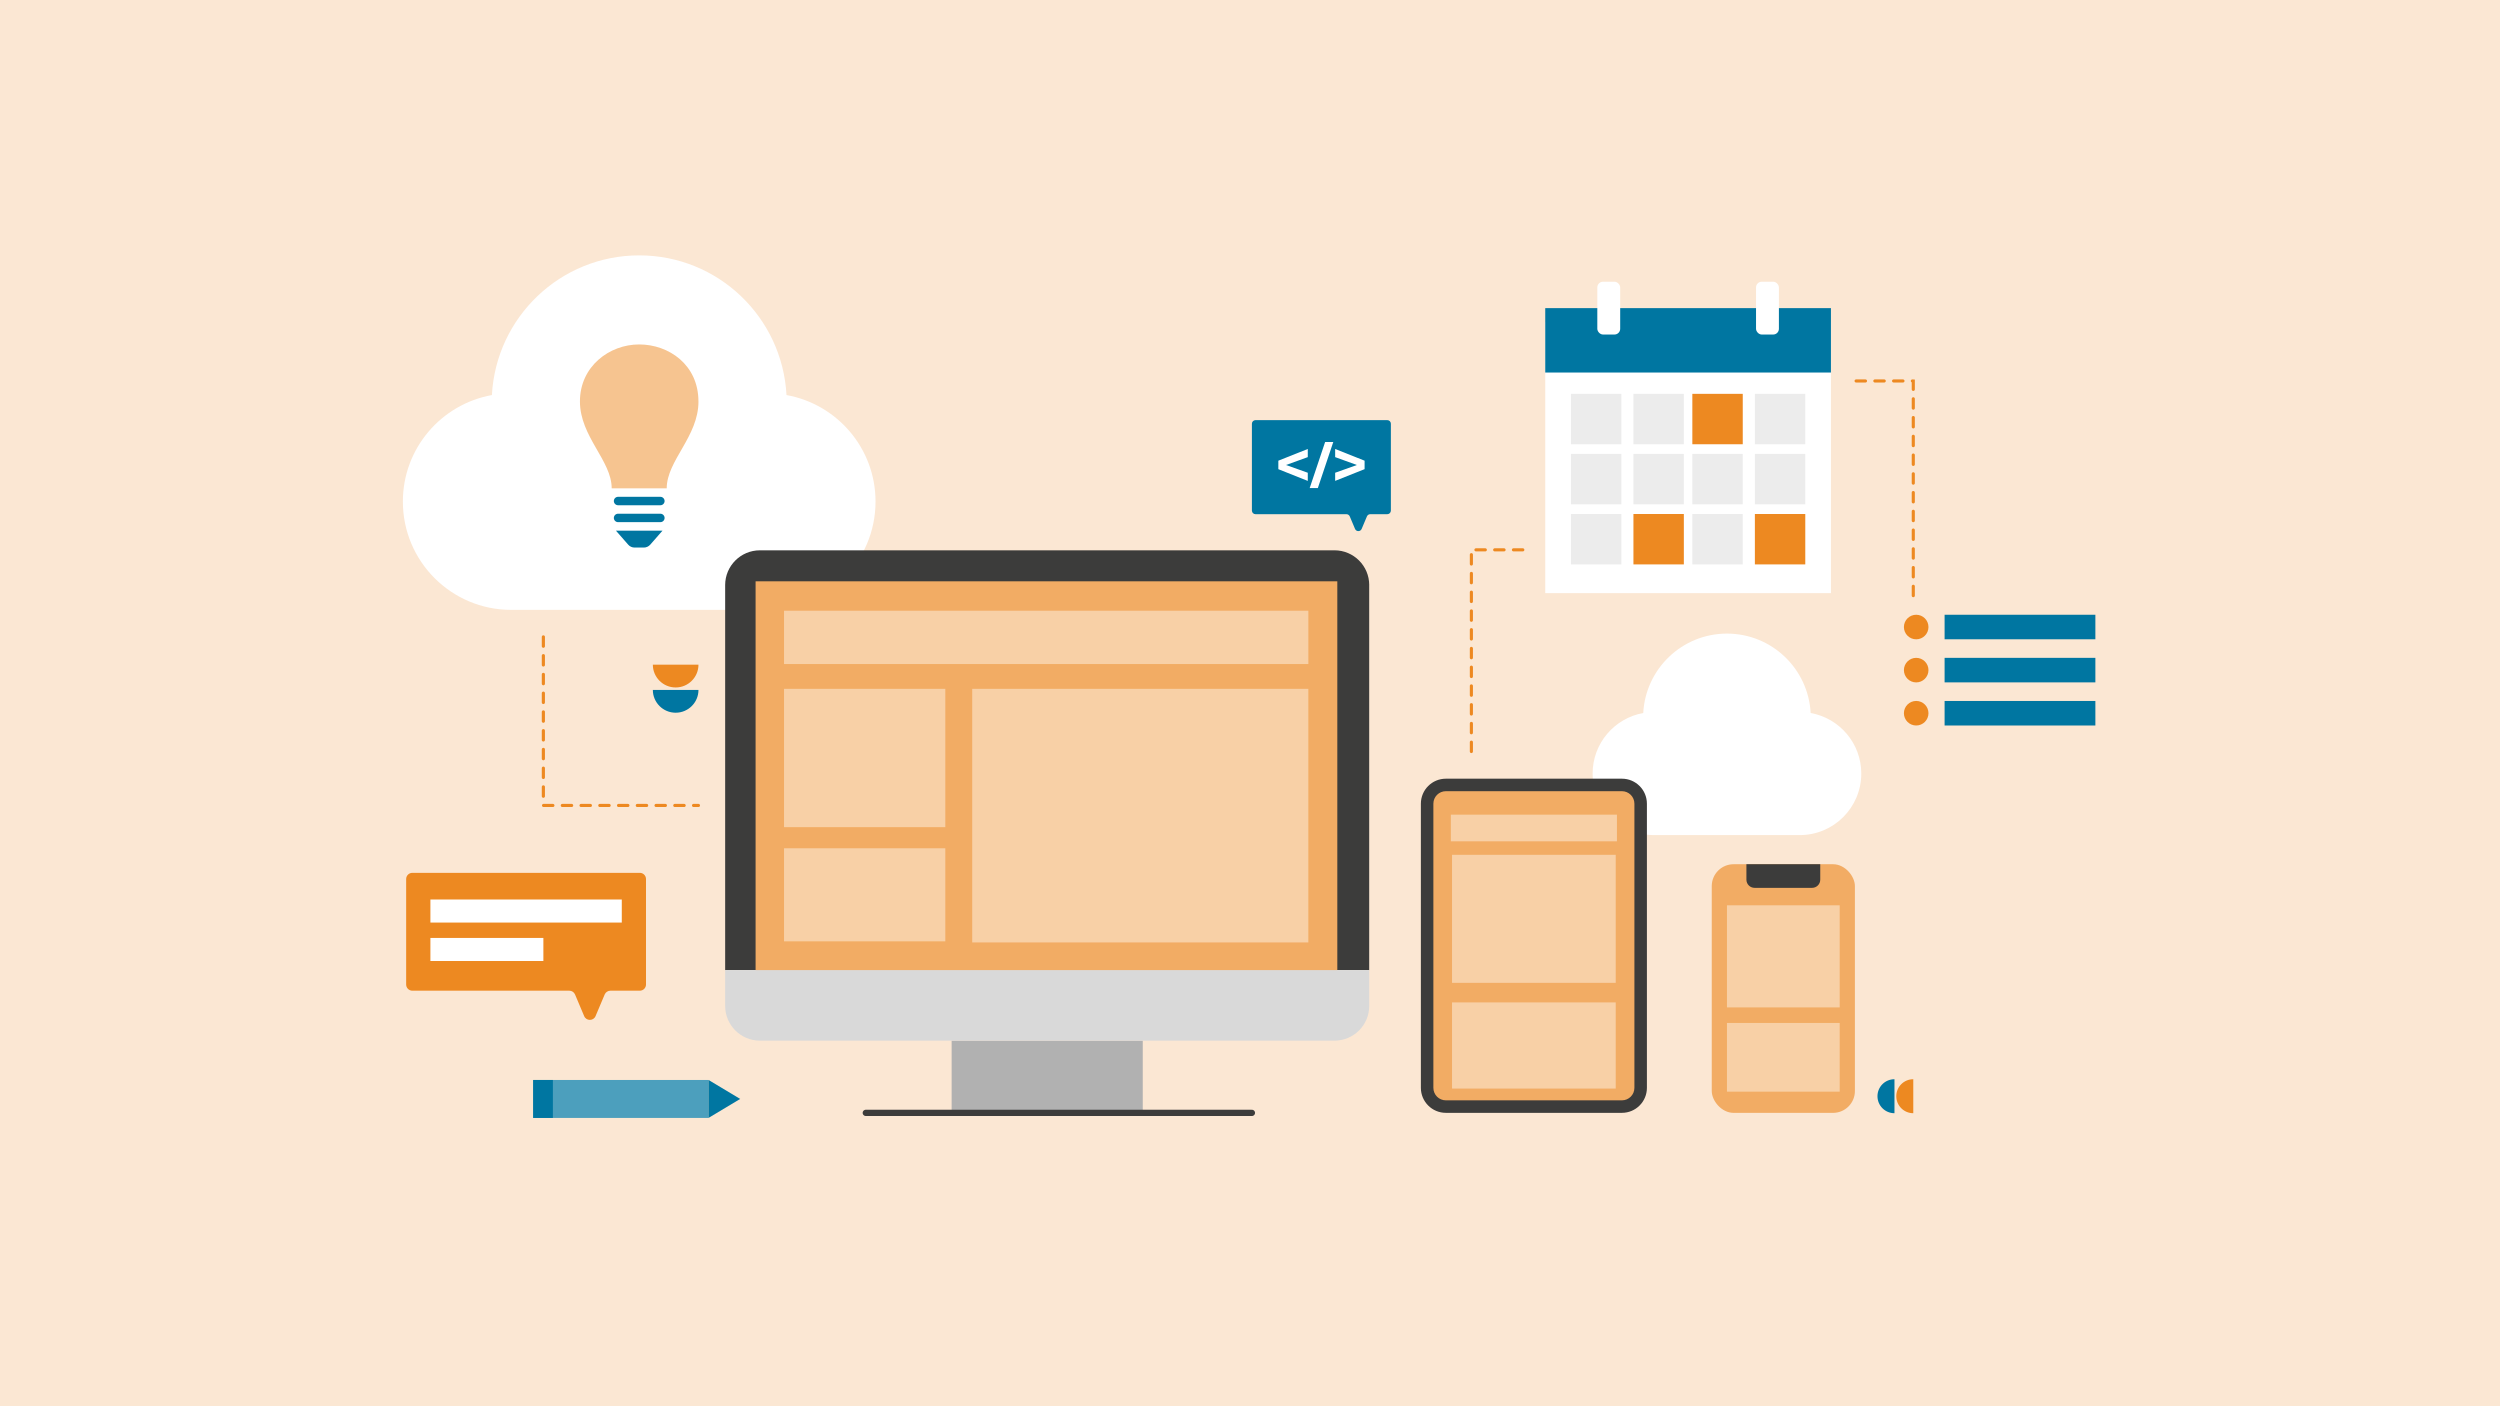 <?xml version="1.0" encoding="UTF-8"?>
<svg xmlns="http://www.w3.org/2000/svg" id="Layer_1" viewBox="0 0 800 450">
  <defs>
    <style>.cls-1{fill:#f8d0a6;}.cls-2{fill:#0076a1;}.cls-3{fill:#f2ac64;}.cls-4{fill:#ed8921;}.cls-5{fill:#f6c490;}.cls-6{fill:#fff;}.cls-7{fill:#ececec;}.cls-8{fill:#fbe7d3;}.cls-9{fill:#b1b1b1;}.cls-10{fill:#cce4ec;}.cls-11{fill:#d9d9d9;}.cls-12{fill:#3c3c3b;}.cls-13{fill:#4c9fbd;}.cls-14{fill:none;stroke:#3c3c3b;stroke-linecap:round;stroke-miterlimit:10;stroke-width:2px;}</style>
  </defs>
  <rect class="cls-8" width="800" height="450"></rect>
  <path class="cls-6" d="M552.63,202.75c-14.35,0-26.04,11.25-26.79,25.41-9.21,1.66-16.2,9.69-16.2,19.37,0,10.88,8.82,19.7,19.7,19.7h46.57c10.88,0,19.7-8.82,19.7-19.7,0-9.68-6.99-17.72-16.2-19.37-.76-14.16-12.44-25.41-26.79-25.41Z"></path>
  <path class="cls-6" d="M204.55,81.72c-25.25,0-45.8,19.8-47.14,44.7-16.2,2.92-28.49,17.05-28.49,34.08,0,19.14,15.52,34.66,34.66,34.66h81.93c19.14,0,34.66-15.52,34.66-34.66,0-17.03-12.3-31.17-28.49-34.08-1.34-24.9-21.89-44.7-47.14-44.7Z"></path>
  <g>
    <path class="cls-5" d="M223.51,128.46c0,11.28-10.16,18.91-10.16,27.81h-17.61c0-8.9-10.16-16.53-10.16-27.81s9.48-18.24,18.95-18.24,18.97,6.48,18.97,18.24Z"></path>
    <path class="cls-2" d="M211.32,158.98h-13.54c-.75,0-1.35,.61-1.35,1.35s.61,1.35,1.35,1.35h13.54c.75,0,1.35-.61,1.35-1.35s-.61-1.35-1.35-1.35Z"></path>
    <path class="cls-2" d="M211.32,164.39h-13.54c-.75,0-1.35,.61-1.35,1.35s.61,1.35,1.35,1.35h13.54c.75,0,1.35-.61,1.35-1.35s-.61-1.35-1.35-1.35Z"></path>
    <path class="cls-2" d="M212,169.81h-14.9l3.93,4.49c.51,.59,1.26,.92,2.04,.92h2.96c.78,0,1.52-.34,2.04-.92l3.93-4.49Z"></path>
  </g>
  <g>
    <rect class="cls-2" x="622.27" y="196.72" width="48.25" height="7.85"></rect>
    <circle class="cls-4" cx="613.18" cy="200.65" r="3.93"></circle>
    <rect class="cls-2" x="622.27" y="210.51" width="48.25" height="7.85"></rect>
    <circle class="cls-4" cx="613.18" cy="214.44" r="3.93"></circle>
    <rect class="cls-2" x="622.27" y="224.31" width="48.25" height="7.85"></rect>
    <circle class="cls-4" cx="613.18" cy="228.23" r="3.93"></circle>
  </g>
  <g>
    <rect class="cls-13" x="192.6" y="323.59" width="12.15" height="56.13" transform="translate(550.33 152.99) rotate(90)"></rect>
    <polygon class="cls-2" points="236.86 351.66 226.73 345.59 226.73 357.73 236.86 351.66"></polygon>
    <rect class="cls-2" x="167.69" y="348.5" width="12.15" height="6.31" transform="translate(525.42 177.9) rotate(90)"></rect>
  </g>
  <g>
    <g>
      <rect class="cls-6" x="494.48" y="103.09" width="91.42" height="86.71"></rect>
      <rect class="cls-2" x="494.48" y="98.6" width="91.42" height="20.61"></rect>
      <rect class="cls-7" x="502.7" y="126.03" width="16.13" height="16.13"></rect>
      <rect class="cls-7" x="522.7" y="126.03" width="16.13" height="16.13"></rect>
      <rect class="cls-4" x="541.55" y="126.03" width="16.13" height="16.13"></rect>
      <rect class="cls-7" x="561.56" y="126.03" width="16.13" height="16.13"></rect>
      <rect class="cls-7" x="502.7" y="145.25" width="16.13" height="16.13"></rect>
      <rect class="cls-7" x="522.7" y="145.25" width="16.13" height="16.13"></rect>
      <rect class="cls-7" x="541.55" y="145.25" width="16.13" height="16.13"></rect>
      <rect class="cls-7" x="561.56" y="145.25" width="16.13" height="16.13"></rect>
      <rect class="cls-7" x="502.7" y="164.48" width="16.13" height="16.13"></rect>
      <rect class="cls-4" x="522.7" y="164.48" width="16.13" height="16.13"></rect>
      <rect class="cls-7" x="541.55" y="164.48" width="16.13" height="16.13"></rect>
      <rect class="cls-4" x="561.56" y="164.48" width="16.13" height="16.13"></rect>
    </g>
    <g>
      <rect class="cls-6" x="511.14" y="90.15" width="7.32" height="16.9" rx="1.83" ry="1.83"></rect>
      <rect class="cls-6" x="561.93" y="90.15" width="7.32" height="16.9" rx="1.83" ry="1.83"></rect>
    </g>
  </g>
  <g>
    <g>
      <g>
        <rect class="cls-9" x="304.52" y="333" width="61.16" height="23.11"></rect>
        <g>
          <path class="cls-12" d="M438.15,187.22c0-6.14-4.98-11.12-11.12-11.12H243.17c-6.14,0-11.12,4.98-11.12,11.12v123.21h206.09v-123.21Z"></path>
          <path class="cls-11" d="M232.05,310.43v11.46c0,6.14,4.98,11.12,11.12,11.12h183.86c6.14,0,11.12-4.98,11.12-11.12v-11.46H232.05Z"></path>
        </g>
        <line class="cls-14" x1="277.05" y1="356.12" x2="400.61" y2="356.12"></line>
        <rect class="cls-3" x="241.79" y="186.02" width="186.15" height="124.41"></rect>
      </g>
      <rect class="cls-1" x="250.89" y="220.43" width="51.61" height="44.26"></rect>
      <rect class="cls-1" x="250.89" y="271.45" width="51.61" height="29.78"></rect>
      <rect class="cls-1" x="311.11" y="220.43" width="107.56" height="81.15"></rect>
      <rect class="cls-1" x="250.89" y="195.43" width="167.79" height="17.06"></rect>
    </g>
    <g>
      <rect class="cls-3" x="547.76" y="276.55" width="45.81" height="79.57" rx="7" ry="7"></rect>
      <g>
        <path class="cls-10" d="M561.46,282.1c-.33,0-.6-.27-.6-.6v-2.95h19.62v2.95c0,.33-.27,.6-.61,.6h-18.41Z"></path>
        <path class="cls-12" d="M582.47,276.55h-23.62v4.95c0,1.44,1.17,2.61,2.61,2.61h18.41c1.44,0,2.61-1.17,2.61-2.61v-4.95h0Z"></path>
      </g>
      <rect class="cls-1" x="552.63" y="289.7" width="36.07" height="32.67"></rect>
      <rect class="cls-1" x="552.63" y="327.35" width="36.07" height="21.98"></rect>
    </g>
    <g>
      <g>
        <rect class="cls-3" x="456.67" y="251.18" width="68.33" height="102.93" rx="6" ry="6"></rect>
        <path class="cls-12" d="M519.01,253.18c2.21,0,4,1.79,4,4v90.93c0,2.21-1.79,4-4,4h-56.33c-2.21,0-4-1.79-4-4v-90.93c0-2.21,1.79-4,4-4h56.33m0-4h-56.33c-4.42,0-8,3.58-8,8v90.93c0,4.42,3.58,8,8,8h56.33c4.42,0,8-3.58,8-8v-90.93c0-4.42-3.58-8-8-8h0Z"></path>
      </g>
      <rect class="cls-1" x="464.65" y="273.54" width="52.38" height="40.97"></rect>
      <rect class="cls-1" x="464.65" y="320.77" width="52.38" height="27.57"></rect>
      <rect class="cls-1" x="464.27" y="260.69" width="53.15" height="8.53"></rect>
    </g>
  </g>
  <g>
    <path class="cls-2" d="M443.93,134.44h-42.17c-.63,0-1.15,.51-1.15,1.15v27.8c0,.63,.51,1.15,1.15,1.15h29.1c.46,0,.88,.28,1.06,.7l1.69,4.01c.4,.94,1.72,.94,2.12,0l1.69-4.01c.18-.43,.6-.7,1.06-.7h5.45c.63,0,1.15-.51,1.15-1.15v-27.8c0-.63-.51-1.15-1.15-1.15Z"></path>
    <g>
      <path class="cls-6" d="M409.07,147.42l9.42-3.75v2.61l-6.96,2.52,6.96,2.48v2.61l-9.42-3.75v-2.71Z"></path>
      <path class="cls-6" d="M424.04,141.44h2.61l-4.94,14.74h-2.61l4.94-14.74Z"></path>
      <path class="cls-6" d="M427.25,151.28l6.96-2.48-6.96-2.52v-2.61l9.42,3.75v2.71l-9.42,3.75v-2.61Z"></path>
    </g>
  </g>
  <g>
    <path class="cls-4" d="M204.74,279.31h-72.79c-1.1,0-1.98,.89-1.98,1.98v33.75c0,1.1,.89,1.98,1.98,1.98h50.23c.8,0,1.52,.48,1.83,1.21l2.92,6.92c.68,1.62,2.97,1.62,3.65,0l2.92-6.92c.31-.73,1.03-1.21,1.83-1.21h9.41c1.1,0,1.98-.89,1.98-1.98v-33.75c0-1.1-.89-1.98-1.98-1.98Z"></path>
    <g>
      <rect class="cls-6" x="137.73" y="287.84" width="61.24" height="7.38"></rect>
      <rect class="cls-6" x="137.73" y="300.14" width="36.15" height="7.38"></rect>
    </g>
  </g>
  <g>
    <path class="cls-4" d="M223.51,212.69c0,4.03-3.27,7.3-7.3,7.3s-7.3-3.27-7.3-7.3h14.6Z"></path>
    <path class="cls-2" d="M223.51,220.77c0,4.03-3.27,7.3-7.3,7.3s-7.3-3.27-7.3-7.3h14.6Z"></path>
  </g>
  <g>
    <path class="cls-4" d="M612.25,356.23c-3,0-5.44-2.43-5.44-5.44s2.43-5.44,5.44-5.44v10.87Z"></path>
    <path class="cls-2" d="M606.23,356.23c-3,0-5.44-2.43-5.44-5.44s2.43-5.44,5.44-5.44v10.87Z"></path>
  </g>
  <path class="cls-4" d="M470.84,240.99c-.28,0-.5-.23-.5-.5v-3c0-.28,.22-.5,.5-.5s.5,.22,.5,.5v3c0,.27-.23,.5-.5,.5Zm0-6c-.28,0-.5-.23-.5-.5v-3c0-.28,.22-.5,.5-.5s.5,.22,.5,.5v3c0,.27-.23,.5-.5,.5Zm0-6c-.28,0-.5-.23-.5-.5v-3c0-.28,.22-.5,.5-.5s.5,.22,.5,.5v3c0,.27-.23,.5-.5,.5Zm0-6c-.28,0-.5-.23-.5-.5v-3c0-.28,.22-.5,.5-.5s.5,.22,.5,.5v3c0,.27-.23,.5-.5,.5Zm0-6c-.28,0-.5-.23-.5-.5v-3c0-.28,.22-.5,.5-.5s.5,.22,.5,.5v3c0,.27-.23,.5-.5,.5Zm0-6c-.28,0-.5-.23-.5-.5v-3c0-.28,.22-.5,.5-.5s.5,.22,.5,.5v3c0,.27-.23,.5-.5,.5Zm0-6c-.28,0-.5-.23-.5-.5v-3c0-.28,.22-.5,.5-.5s.5,.22,.5,.5v3c0,.27-.23,.5-.5,.5Zm0-6c-.28,0-.5-.23-.5-.5v-3c0-.28,.22-.5,.5-.5s.5,.22,.5,.5v3c0,.27-.23,.5-.5,.5Zm0-6c-.28,0-.5-.23-.5-.5v-3c0-.28,.22-.5,.5-.5s.5,.22,.5,.5v3c0,.27-.23,.5-.5,.5Zm0-6c-.28,0-.5-.23-.5-.5v-3c0-.28,.22-.5,.5-.5s.5,.22,.5,.5v3c0,.27-.23,.5-.5,.5Zm0-6c-.28,0-.5-.23-.5-.5v-3c0-.28,.22-.5,.5-.5s.5,.22,.5,.5v3c0,.27-.23,.5-.5,.5Zm16.46-4.54h-3c-.27,0-.5-.22-.5-.5s.23-.5,.5-.5h3c.28,0,.5,.23,.5,.5s-.22,.5-.5,.5Zm-6,0h-3c-.27,0-.5-.22-.5-.5s.23-.5,.5-.5h3c.28,0,.5,.23,.5,.5s-.22,.5-.5,.5Zm-6,0h-3c-.27,0-.5-.22-.5-.5s.23-.5,.5-.5h3c.28,0,.5,.23,.5,.5s-.22,.5-.5,.5Z"></path>
  <path class="cls-4" d="M223.51,258.25h-1.58c-.27,0-.5-.23-.5-.5s.23-.51,.5-.51h1.58c.27,0,.5,.23,.5,.51s-.23,.5-.5,.5Zm-4.58,0h-3c-.28,0-.5-.23-.5-.5s.22-.51,.5-.51h3c.28,0,.5,.23,.5,.51s-.22,.5-.5,.5Zm-6,0h-3c-.28,0-.5-.23-.5-.5s.22-.51,.5-.51h3c.28,0,.5,.23,.5,.51s-.22,.5-.5,.5Zm-6,0h-3c-.28,0-.5-.23-.5-.5s.22-.51,.5-.51h3c.28,0,.5,.23,.5,.51s-.22,.5-.5,.5Zm-6,0h-3c-.28,0-.5-.23-.5-.5s.22-.51,.5-.51h3c.28,0,.5,.23,.5,.51s-.22,.5-.5,.5Zm-6,0h-3c-.28,0-.5-.23-.5-.5s.22-.51,.5-.51h3c.27,0,.5,.23,.5,.51s-.23,.5-.5,.5Zm-6,0h-3c-.28,0-.5-.23-.5-.5s.22-.51,.5-.51h3c.28,0,.5,.23,.5,.51s-.22,.5-.5,.5Zm-6,0h-3c-.27,0-.5-.23-.5-.5s.23-.51,.5-.51h3c.28,0,.5,.23,.5,.51s-.22,.5-.5,.5Zm-6,0h-3c-.27,0-.5-.23-.5-.5s.23-.51,.5-.51h3c.28,0,.5,.23,.5,.51s-.22,.5-.5,.5Zm-3.05-2.95c-.28,0-.51-.22-.51-.5v-3c0-.28,.23-.5,.51-.5s.5,.22,.5,.5v3c0,.28-.23,.5-.5,.5Zm0-6c-.28,0-.51-.23-.51-.5v-3c0-.28,.23-.5,.51-.5s.5,.22,.5,.5v3c0,.27-.23,.5-.5,.5Zm0-6c-.28,0-.51-.23-.51-.5v-3c0-.28,.23-.5,.51-.5s.5,.22,.5,.5v3c0,.27-.23,.5-.5,.5Zm0-6c-.28,0-.51-.23-.51-.5v-3c0-.28,.23-.5,.51-.5s.5,.22,.5,.5v3c0,.27-.23,.5-.5,.5Zm0-6c-.28,0-.51-.23-.51-.5v-3c0-.28,.23-.5,.51-.5s.5,.22,.5,.5v3c0,.27-.23,.5-.5,.5Zm0-6c-.28,0-.51-.23-.51-.5v-3c0-.28,.23-.5,.51-.5s.5,.22,.5,.5v3c0,.27-.23,.5-.5,.5Zm0-6c-.28,0-.51-.22-.51-.5v-3c0-.28,.23-.5,.51-.5s.5,.22,.5,.5v3c0,.28-.23,.5-.5,.5Zm0-6c-.28,0-.51-.22-.51-.5v-3c0-.28,.23-.5,.51-.5s.5,.22,.5,.5v3c0,.28-.23,.5-.5,.5Zm0-6c-.28,0-.51-.22-.51-.5v-3c0-.28,.23-.5,.51-.5s.5,.22,.5,.5v3c0,.28-.23,.5-.5,.5Z"></path>
  <path class="cls-4" d="M612.25,191.11c-.27,0-.5-.23-.5-.5v-3c0-.28,.23-.5,.5-.5s.5,.22,.5,.5v3c0,.27-.22,.5-.5,.5Zm0-6c-.27,0-.5-.23-.5-.5v-3c0-.28,.23-.5,.5-.5s.5,.22,.5,.5v3c0,.27-.22,.5-.5,.5Zm0-6c-.27,0-.5-.23-.5-.5v-3c0-.28,.23-.5,.5-.5s.5,.22,.5,.5v3c0,.27-.22,.5-.5,.5Zm0-6c-.27,0-.5-.23-.5-.5v-3c0-.28,.23-.5,.5-.5s.5,.22,.5,.5v3c0,.27-.22,.5-.5,.5Zm0-6c-.27,0-.5-.23-.5-.5v-3c0-.28,.23-.5,.5-.5s.5,.22,.5,.5v3c0,.27-.22,.5-.5,.5Zm0-6c-.27,0-.5-.23-.5-.5v-3c0-.28,.23-.5,.5-.5s.5,.22,.5,.5v3c0,.27-.22,.5-.5,.5Zm0-6c-.27,0-.5-.23-.5-.5v-3c0-.28,.23-.5,.5-.5s.5,.22,.5,.5v3c0,.27-.22,.5-.5,.5Zm0-6c-.27,0-.5-.23-.5-.5v-3c0-.28,.23-.5,.5-.5s.5,.22,.5,.5v3c0,.27-.22,.5-.5,.5Zm0-6c-.27,0-.5-.23-.5-.5v-3c0-.28,.23-.5,.5-.5s.5,.22,.5,.5v3c0,.27-.22,.5-.5,.5Zm0-6c-.27,0-.5-.23-.5-.5v-3c0-.28,.23-.5,.5-.5s.5,.22,.5,.5v3c0,.27-.22,.5-.5,.5Zm0-6c-.27,0-.5-.23-.5-.5v-3c0-.28,.23-.5,.5-.5s.5,.22,.5,.5v3c0,.27-.22,.5-.5,.5Zm0-6c-.27,0-.5-.23-.5-.5v-2.24c-.18-.08-.3-.26-.3-.46,0-.28,.23-.5,.5-.5l.8,.05v3.15c0,.27-.22,.5-.5,.5Zm-3.3-2.7h-3c-.27,0-.5-.23-.5-.5s.23-.5,.5-.5h3c.28,0,.5,.22,.5,.5s-.22,.5-.5,.5Zm-6,0h-3c-.27,0-.5-.23-.5-.5s.23-.5,.5-.5h3c.28,0,.5,.22,.5,.5s-.22,.5-.5,.5Zm-6,0h-3c-.27,0-.5-.23-.5-.5s.23-.5,.5-.5h3c.28,0,.5,.22,.5,.5s-.22,.5-.5,.5Z"></path>
</svg>
